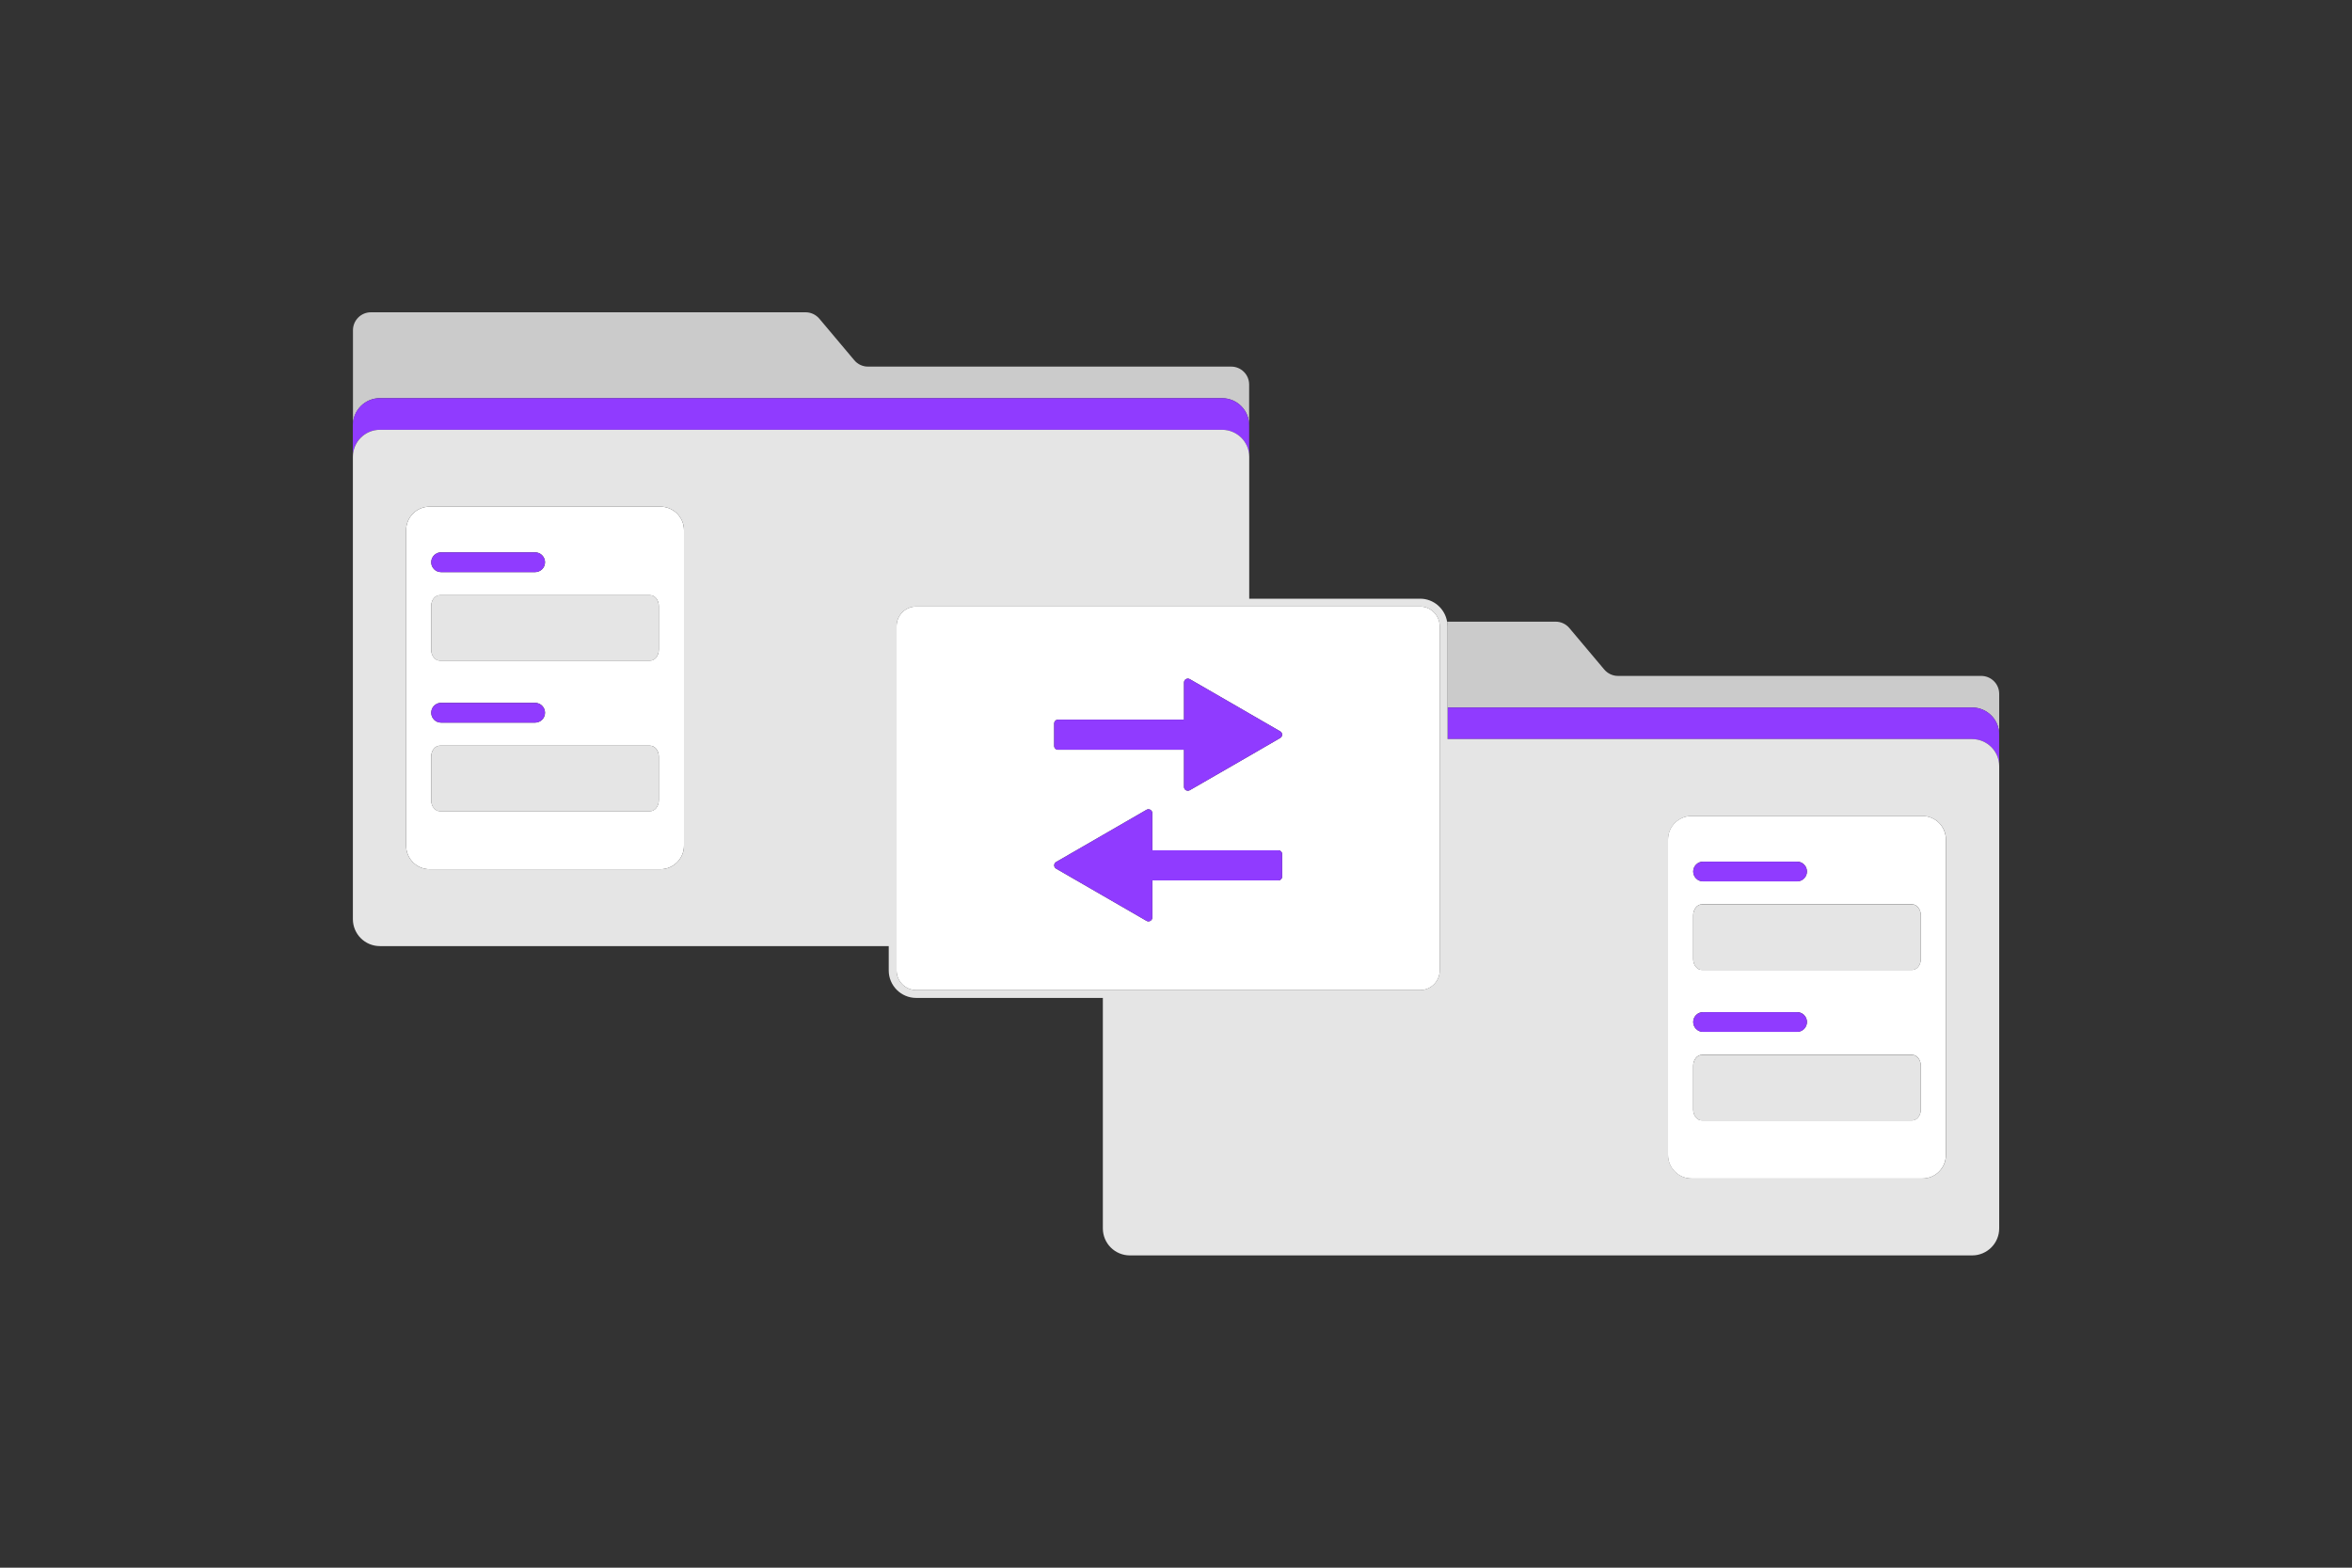 <?xml version="1.0" encoding="UTF-8"?>
<svg xmlns="http://www.w3.org/2000/svg" version="1.1" viewBox="0 0 300 200">
  <rect x="0" y="0" width="300" height="200" fill="#333333" stroke="none"/>
  <defs>
    <style>
      .cls-1 {
        fill: #e5e5e5;
      }

      .cls-2 {
        fill: #903bff;
      }

      .cls-3 {
        fill: #fff;
      }

      .cls-4 {
        fill: #cbcbcb;
      }
    </style>
  </defs>
  <!-- Generator: Adobe Illustrator 28.6.0, SVG Export Plug-In . SVG Version: 1.2.0 Build 709)  -->
  <g>
    <g id="Layer_1">
      <g>
        <path class="cls-4" d="M48.45,50.8h107.43c1.91,0,3.45,1.55,3.45,3.45v-5.19c0-1.27-1.03-2.29-2.29-2.29h-46.33c-.68,0-1.32-.3-1.75-.82l-4.45-5.29c-.44-.52-1.08-.82-1.75-.82h-55.45c-1.27,0-2.29,1.03-2.29,2.29v12.11c0-1.91,1.55-3.45,3.45-3.45Z"/>
        <path class="cls-2" d="M48.45,54.83h107.43c1.91,0,3.45,1.55,3.45,3.45v-4.03c0-1.91-1.55-3.45-3.45-3.45H48.45c-1.91,0-3.45,1.55-3.45,3.45v4.03c0-1.91,1.55-3.45,3.45-3.45Z"/>
        <path class="cls-3" d="M84.24,64.64h-29.44c-1.66,0-3,1.34-3,3v40.25c0,1.66,1.34,3,3,3h29.44c1.65,0,3-1.34,3-3v-40.25c0-1.66-1.35-3-3-3ZM56.26,70.46h11.99c.7,0,1.27.57,1.27,1.27s-.57,1.26-1.27,1.26h-11.99c-.7,0-1.26-.57-1.26-1.26s.56-1.27,1.26-1.27ZM84.03,102.1c0,.77-.5,1.39-1.12,1.39h-26.79c-.62,0-1.12-.62-1.12-1.39v-5.59c0-.76.5-1.38,1.12-1.38h26.79c.62,0,1.12.62,1.12,1.38v5.59ZM55,90.93c0-.7.56-1.27,1.26-1.27h11.99c.7,0,1.27.57,1.27,1.27s-.57,1.26-1.27,1.26h-11.99c-.7,0-1.26-.56-1.26-1.26ZM84.03,82.9c0,.76-.5,1.38-1.12,1.38h-26.79c-.62,0-1.12-.62-1.12-1.38v-5.59c0-.76.5-1.38,1.12-1.38h26.79c.62,0,1.12.62,1.12,1.38v5.59Z"/>
        <path class="cls-2" d="M56.26,72.99h11.99c.7,0,1.26-.57,1.26-1.26s-.57-1.26-1.26-1.26h-11.99c-.7,0-1.26.57-1.26,1.26s.57,1.26,1.26,1.26Z"/>
        <path class="cls-1" d="M82.91,75.92h-26.79c-.62,0-1.12.62-1.12,1.39v5.59c0,.77.5,1.39,1.12,1.39h26.79c.62,0,1.12-.62,1.12-1.39v-5.59c0-.77-.5-1.39-1.12-1.39Z"/>
        <path class="cls-2" d="M68.25,92.19c.7,0,1.26-.57,1.26-1.26s-.57-1.26-1.26-1.26h-11.99c-.7,0-1.26.57-1.26,1.26s.57,1.26,1.26,1.26h11.99Z"/>
        <path class="cls-1" d="M82.91,95.13h-26.79c-.62,0-1.12.62-1.12,1.39v5.59c0,.77.5,1.39,1.12,1.39h26.79c.62,0,1.12-.62,1.12-1.39v-5.59c0-.77-.5-1.39-1.12-1.39Z"/>
        <path class="cls-4" d="M255,88.52v5.19c0-1.91-1.55-3.45-3.45-3.45h-66.91v-10.38c0-.2-.03-.39-.06-.57h13.84c.67,0,1.31.29,1.75.81l4.45,5.29c.44.52,1.08.82,1.75.82h46.33c1.27,0,2.3,1.02,2.3,2.29Z"/>
        <path class="cls-2" d="M255,93.71v4.03c0-1.9-1.55-3.45-3.45-3.45h-66.91v-4.03h66.91c1.9,0,3.45,1.54,3.45,3.45Z"/>
        <path class="cls-1" d="M251.55,94.29h-66.91v-14.41c0-.2-.03-.39-.06-.57-.28-1.66-1.71-2.93-3.44-2.93h-21.8v-18.1c0-1.9-1.55-3.45-3.46-3.45H48.46c-1.91,0-3.45,1.55-3.45,3.45v58.97c0,1.91,1.54,3.45,3.45,3.45h64.9v3.11c0,1.93,1.57,3.5,3.5,3.5h23.81v29.4c0,1.91,1.54,3.45,3.45,3.45h107.43c1.9,0,3.45-1.54,3.45-3.45v-58.97c0-1.9-1.55-3.45-3.45-3.45ZM87.24,107.89c0,1.66-1.35,3-3,3h-29.44c-1.66,0-3-1.34-3-3v-40.25c0-1.66,1.34-3,3-3h29.44c1.65,0,3,1.34,3,3v40.25ZM183.64,123.81c0,1.38-1.12,2.5-2.5,2.5h-64.28c-1.37,0-2.5-1.12-2.5-2.5v-43.93c0-1.38,1.13-2.5,2.5-2.5h64.28c1.18,0,2.16.82,2.43,1.93.04.18.07.37.07.57v43.93ZM248.21,147.35c0,1.66-1.35,3-3,3h-29.44c-1.66,0-3-1.34-3-3v-40.25c0-1.66,1.34-3,3-3h29.44c1.65,0,3,1.34,3,3v40.25Z"/>
        <path class="cls-3" d="M245.2,104.1h-29.44c-1.66,0-3,1.34-3,3v40.25c0,1.66,1.34,3,3,3h29.44c1.66,0,3-1.34,3-3v-40.25c0-1.66-1.34-3-3-3ZM217.23,109.92h11.99c.7,0,1.26.57,1.26,1.26s-.57,1.26-1.26,1.26h-11.99c-.7,0-1.26-.57-1.26-1.26s.57-1.26,1.26-1.26ZM245,141.55c0,.77-.5,1.39-1.12,1.39h-26.79c-.62,0-1.12-.62-1.12-1.39v-5.59c0-.77.5-1.39,1.12-1.39h26.79c.62,0,1.12.62,1.12,1.39v5.59ZM215.97,130.38c0-.7.57-1.26,1.26-1.26h11.99c.7,0,1.26.57,1.26,1.26s-.57,1.26-1.26,1.26h-11.99c-.7,0-1.26-.57-1.26-1.26ZM245,122.35c0,.77-.5,1.39-1.12,1.39h-26.79c-.62,0-1.12-.62-1.12-1.39v-5.59c0-.77.5-1.39,1.12-1.39h26.79c.62,0,1.12.62,1.12,1.39v5.59Z"/>
        <path class="cls-2" d="M217.23,112.45h11.99c.7,0,1.26-.57,1.26-1.26s-.57-1.26-1.26-1.26h-11.99c-.7,0-1.26.57-1.26,1.26s.57,1.26,1.26,1.26Z"/>
        <path class="cls-1" d="M243.88,115.38h-26.79c-.62,0-1.12.62-1.12,1.39v5.59c0,.77.5,1.39,1.12,1.39h26.79c.62,0,1.12-.62,1.12-1.39v-5.59c0-.77-.5-1.39-1.12-1.39Z"/>
        <path class="cls-2" d="M229.22,131.65c.7,0,1.26-.57,1.26-1.26s-.57-1.26-1.26-1.26h-11.99c-.7,0-1.26.57-1.26,1.26s.57,1.26,1.26,1.26h11.99Z"/>
        <path class="cls-1" d="M243.88,134.58h-26.79c-.62,0-1.12.62-1.12,1.39v5.59c0,.77.5,1.39,1.12,1.39h26.79c.62,0,1.12-.62,1.12-1.39v-5.59c0-.77-.5-1.39-1.12-1.39Z"/>
        <path class="cls-3" d="M183.57,79.31c-.27-1.11-1.25-1.93-2.43-1.93h-64.28c-1.37,0-2.5,1.12-2.5,2.5v43.93c0,1.38,1.13,2.5,2.5,2.5h64.28c1.38,0,2.5-1.12,2.5-2.5v-43.93c0-.2-.03-.39-.07-.57ZM134.46,92.3c0-.27.22-.49.5-.49h16.06v-4.74c0-.38.41-.62.74-.43l6.27,3.62,1.31.76,3.95,2.28c.33.19.33.66,0,.85l-.24.14-3.71,2.15-7.58,4.37c-.33.19-.74-.05-.74-.42v-4.74h-16.06c-.28,0-.5-.22-.5-.49v-2.86ZM163.54,111.83c0,.27-.22.49-.49.49h-16.07v4.74c0,.37-.41.61-.74.42l-5.57-3.22-5.96-3.44c-.33-.19-.33-.66,0-.85l5.96-3.44,5.57-3.22c.33-.19.74.05.74.43v4.74h16.07c.27,0,.49.22.49.49v2.86Z"/>
        <path class="cls-2" d="M163.54,108.97v2.86c0,.27-.22.49-.49.49h-16.07v4.74c0,.37-.41.61-.74.42l-5.57-3.22-5.96-3.44c-.33-.19-.33-.66,0-.85l5.96-3.44,5.57-3.22c.33-.19.74.05.74.43v4.74h16.07c.27,0,.49.22.49.49Z"/>
        <path class="cls-2" d="M163.29,94.15l-.24.14-3.71,2.15-7.58,4.37c-.33.19-.74-.05-.74-.42v-4.74h-16.06c-.28,0-.5-.22-.5-.49v-2.86c0-.27.22-.49.5-.49h16.06v-4.74c0-.38.41-.62.74-.43l6.27,3.62,1.31.76,3.95,2.28c.33.19.33.66,0,.85Z"/>
      </g>
    </g>
  </g>
</svg>